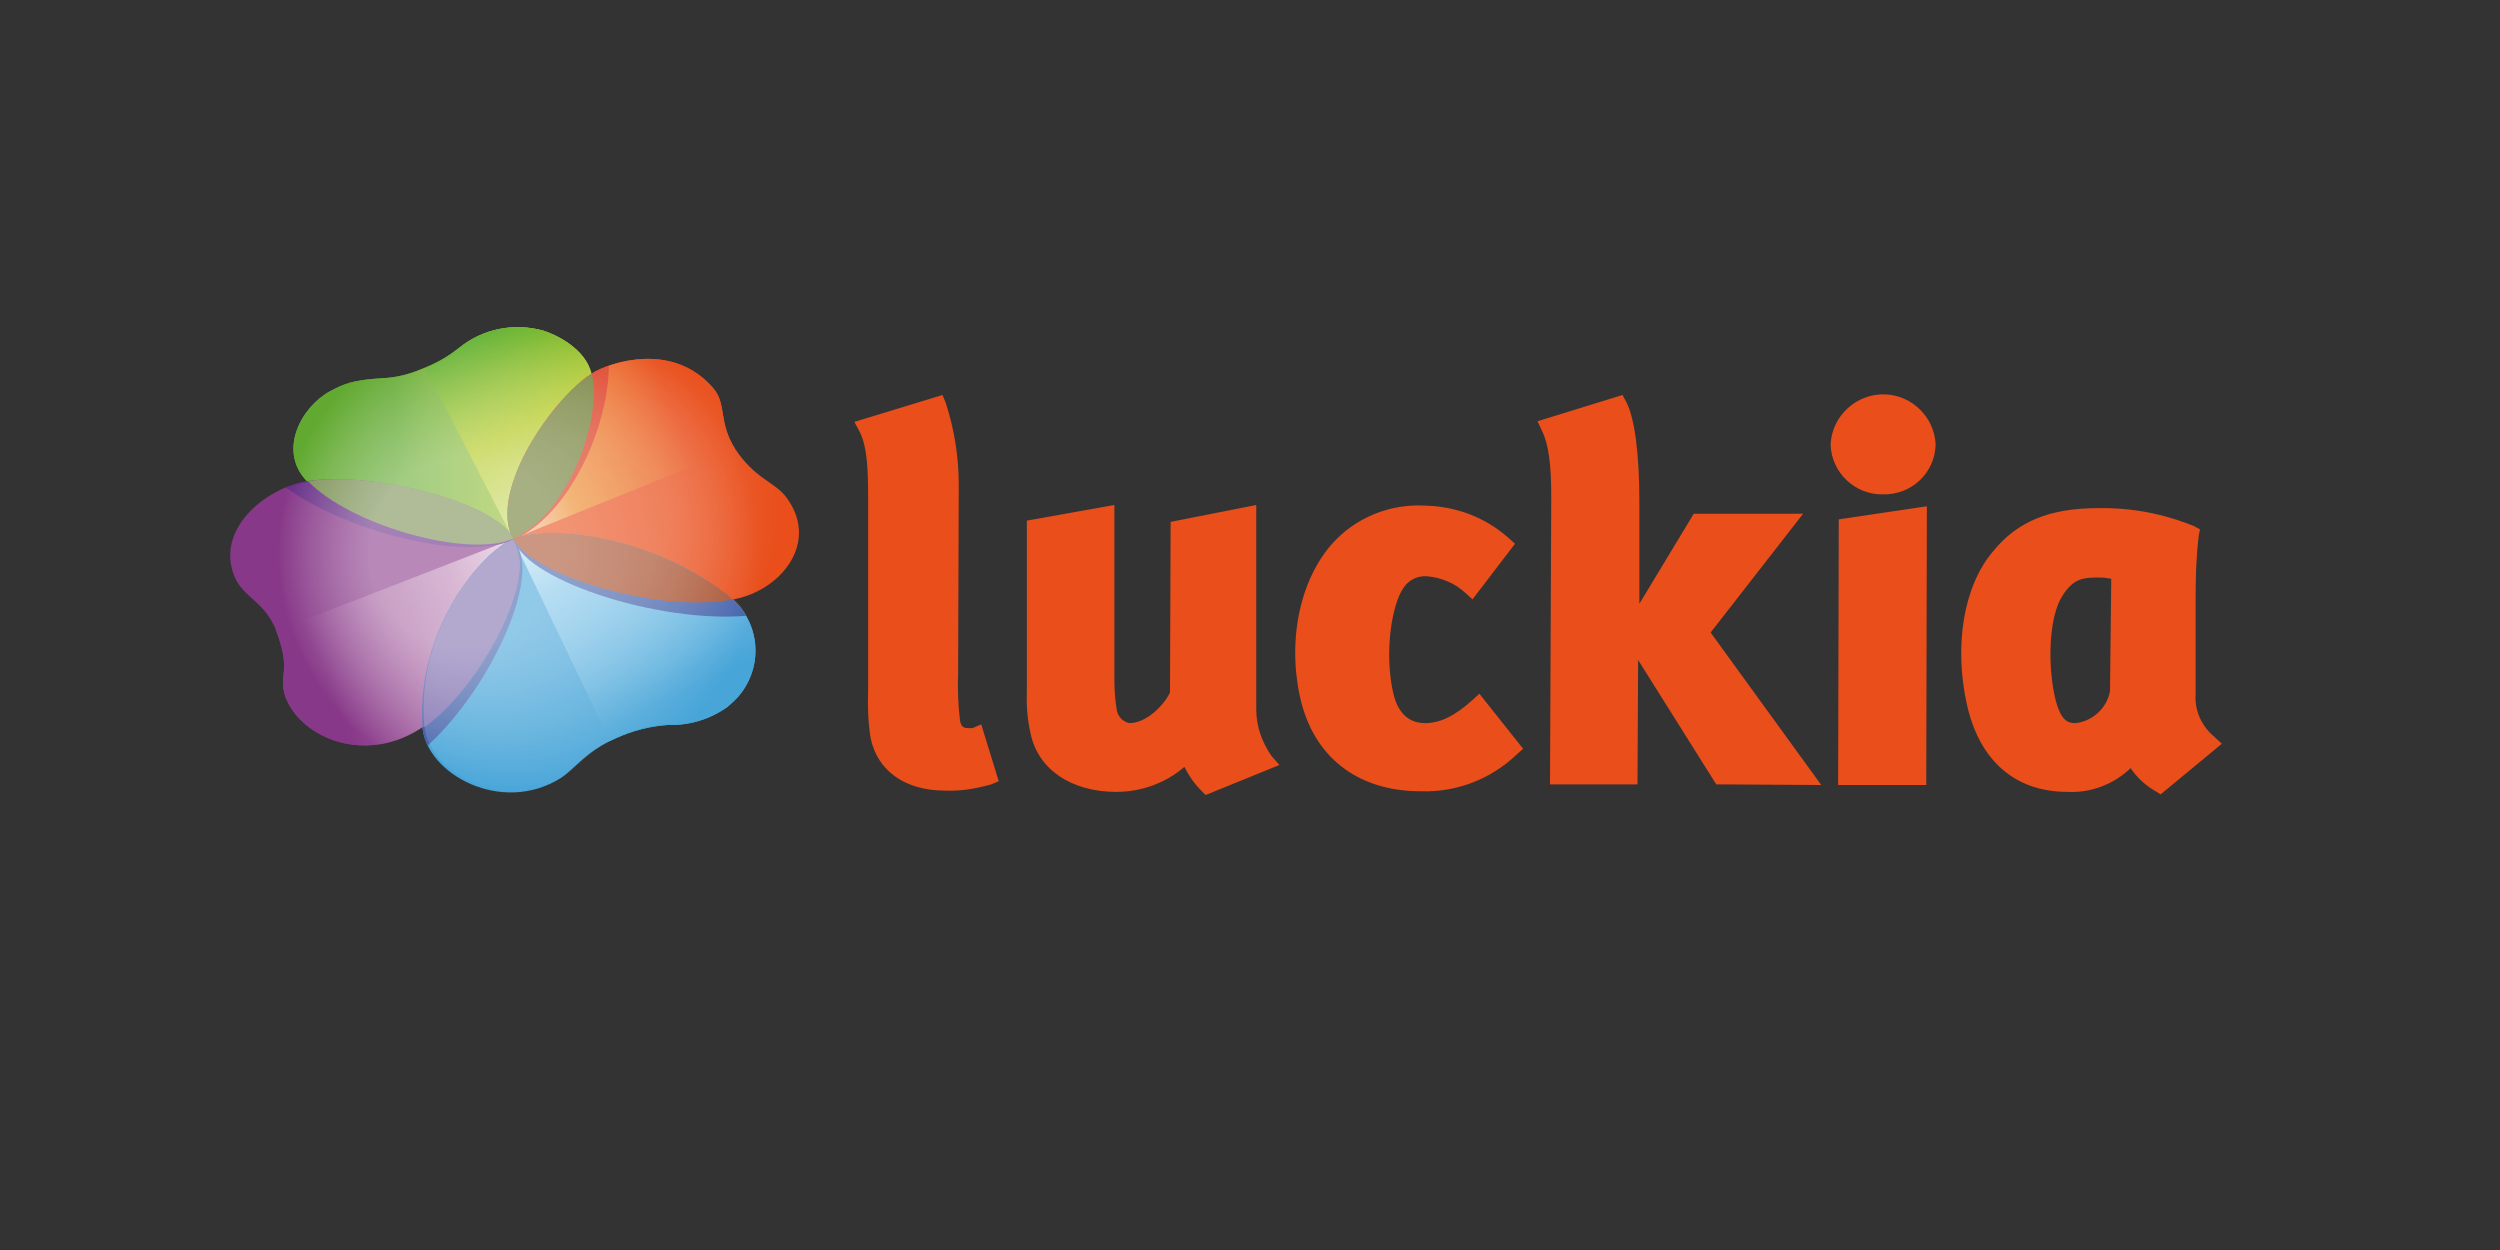 <?xml version="1.0" encoding="utf-8"?>
<!-- Generator: Adobe Illustrator 25.0.0, SVG Export Plug-In . SVG Version: 6.00 Build 0)  -->
<svg version="1.1" id="Capa_1" xmlns="http://www.w3.org/2000/svg" xmlns:xlink="http://www.w3.org/1999/xlink" x="0px" y="0px"
	 viewBox="0 0 400 200" style="enable-background:new 0 0 400 200;" xml:space="preserve">
<rect x="0" y="0" width="400" height="200" fill="#333333" stroke="none"/>
<style type="text/css">
	.st0{fill:#E94E1B;}
	.st1{fill:#5FAF2D;}
	.st2{fill:#48A5D8;}
	.st3{fill:#873888;}
	.st4{clip-path:url(#SVGID_2_);}
	.st5{fill:url(#SVGID_3_);}
	.st6{clip-path:url(#SVGID_5_);}
	.st7{fill:url(#SVGID_6_);}
	.st8{clip-path:url(#SVGID_8_);}
	.st9{fill:url(#SVGID_9_);}
	.st10{fill:url(#SVGID_10_);}
	.st11{clip-path:url(#SVGID_12_);}
	.st12{fill:url(#SVGID_13_);}
	.st13{clip-path:url(#SVGID_15_);}
	.st14{fill:#4563AB;}
	.st15{clip-path:url(#SVGID_17_);}
	.st16{fill:#DB371B;}
	.st17{clip-path:url(#SVGID_19_);}
	.st18{fill:#662D86;}
	.st19{fill:#6D7B31;}
	.st20{fill:#806FAF;}
	.st21{fill:#A85130;}
	.st22{fill:#798F52;}
	.st23{opacity:0.4;clip-path:url(#SVGID_21_);}
	.st24{fill:url(#SVGID_22_);}
	.st25{opacity:0.3;fill:url(#SVGID_23_);enable-background:new    ;}
	.st26{opacity:0.4;fill:url(#SVGID_24_);enable-background:new    ;}
</style>
<g>
	<path class="st0" d="M151.2,126.5c-6.3,0-10.8-3.1-11.9-8.4c-0.4-2.5-0.5-5.1-0.4-7.7V80.1c0-4.8-0.1-8.6-1.4-11.1l-0.8-1.5
		l14.1-4.3l0.5,1.2c1.4,4.3,2.1,8.7,2.1,13.2l-0.1,30.1c-0.1,2.5,0,5.1,0.3,7.6c0.2,1,0.6,1.2,1.3,1.2c0.2,0,0.5,0,0.7,0l1.4-0.6
		l2.8,9.1l-1.2,0.5C156.1,126.2,153.7,126.6,151.2,126.5z M192.9,127.2l-0.7-0.7c-1.1-1.1-2-2.4-2.7-3.8c-3,2.6-6.9,4-10.9,4
		c-7.2,0-12.5-3.6-13.7-9.3c-0.5-2.2-0.7-4.5-0.6-6.7V83.3l14-2.5v27.7c0,1.8,0.1,3.5,0.4,5.2c0.2,1,1,1.8,2,2
		c2.7,0,5.5-2.8,6.5-4.9l0.1-27.3l13.7-2.7v32.7c0,2.7,0.9,5.2,2.4,7.4l1.3,1.5L192.9,127.2z M227.3,126.6
		c-10.1,0-17.2-5.5-19.3-15.1s0.2-19.7,6-25.4c3.7-3.6,8.8-5.5,14-5.2c5,0.1,9.7,1.9,13.4,5.2l1,0.9l-6.8,8.9l-1.1-1
		c-1.7-1.6-3.9-2.5-6.2-2.7c-1.5-0.1-2.9,0.6-3.7,1.8c-2,2.8-3.1,10.6-1.7,16.8c0.5,2.3,1.8,4.9,5.1,4.9c2.4,0,4.7-1.1,7.6-3.7
		l1.1-1l7,8.8l-1,0.9C238.5,124.7,233,126.8,227.3,126.6z M291.4,125.6l-17.7-24.4l14.8-19h-17.5l-8.7,14.4V80.3
		c0-7.4-0.7-13.3-2.1-16l-0.6-1.1l-13.6,4.2l0.7,1.5c1.1,2.2,1.5,5.5,1.5,10.6l-0.2,46H262l0.1-19.9l12.5,19.9L291.4,125.6z
		 M294.2,83.1l-0.1,42.5h14.1l0.1-44.6L294.2,83.1z M354.2,117.8c-2-1.7-3.1-4.2-2.9-6.8V95.5c0-3.3,0.1-6.5,0.5-9.8l0.2-1l-0.9-0.5
		c-4.9-2-10.1-3-15.4-2.9c-7.7,0-12.9,2.1-16.8,6.9c-4.7,5.5-6.3,15-4.2,24.5c2,9,7.7,14,16.1,14c3.7,0.2,7.4-1.2,10.1-3.8
		c1,1.5,2.4,2.8,4,3.7l0.8,0.5l9.8-8.1L354.2,117.8z M337.6,110.6c-0.5,2.7-2.8,4.8-5.5,5.1c-1.2,0-2.4-0.3-3.3-4.1
		c-1.2-5.3-1-12.9,1.2-16.3c1.8-2.8,3.3-2.9,6-2.9c0.6,0,1.2,0.1,1.8,0.2L337.6,110.6z M301.3,79.1c-4.5,0.1-8.3-3.5-8.4-8
		c0.2-4.6,4.2-8.2,8.8-8c4.3,0.2,7.8,3.7,8,8C309.6,75.7,305.8,79.2,301.3,79.1C301.3,79.1,301.3,79.1,301.3,79.1L301.3,79.1z"/>
	<path class="st1" d="M67.3,59.1c2.2-0.8,4.2-1.9,6.1-3.4c3.8-3.1,8.8-4.1,13.5-2.8c2,0.6,6.8,2.9,7.7,6.9c1.7,7-3.6,22.4-12.5,26.4
		C74.8,89.5,55.8,84,49.1,77c-4.7-4.9-0.9-11.9,3.7-14.4c2.3-1.2,3.5-1.8,8.6-2.1C63.4,60.4,65.4,59.9,67.3,59.1z"/>
	<path class="st0" d="M82,86.1c-3.8-7.8,6.5-22.4,12.6-26.3c3.2-2,13.2-5.1,19.5,2.3c2.2,2.5,0.8,5.5,3.5,9.7c3.1,4.7,6.2,5.3,8,7.5
		c5.7,7.2-0.4,15.1-8.2,16.6C105.7,98.2,85,92.1,82,86.1z"/>
	<path class="st2" d="M82.1,86.2c5.5-2.3,22.7-0.6,35.1,9.7c4.6,4.1,4.9,11.1,0.8,15.7c-0.5,0.5-1,1-1.6,1.5c-2.8,2-6.1,3-9.6,2.9
		c-2.8,0.2-5.6,0.9-8.2,2.1c-4.9,2.1-6.6,4.9-8.9,6.4c-9.4,5.9-21.4-0.6-22.1-8.1C66.5,100.5,77.2,88.2,82.1,86.2z"/>
	<path class="st3" d="M82.1,86.2c0.7,1.2,1.1,2.6,1.1,4c0,7.5-7.6,20.5-15.3,25.9c-9.2,6.5-19.7,2-22.2-4.5c-1.3-3.7,1-3.8-1.4-10.4
		c-1.8-5-5.4-5.5-6.8-9c-3-7.4,4.7-14,11.6-15.2C59.4,75.3,79.5,80.4,82.1,86.2z"/>
	<g>
		<defs>
			<path id="SVGID_1_" d="M82.1,86.2c0.7,1.2,1.1,2.6,1.1,4c0,7.5-7.6,20.5-15.3,25.9c-9.2,6.5-19.7,2-22.2-4.5
				c-1.3-3.7,1-3.8-1.4-10.4c-1.8-5-5.4-5.5-6.8-9c-3-7.4,4.7-14,11.6-15.2C59.4,75.3,79.5,80.4,82.1,86.2z"/>
		</defs>
		<clipPath id="SVGID_2_">
			<use xlink:href="#SVGID_1_"  style="overflow:visible;"/>
		</clipPath>
		<g class="st4">
			
				<linearGradient id="SVGID_3_" gradientUnits="userSpaceOnUse" x1="-313.995" y1="622.497" x2="-313.995" y2="640.541" gradientTransform="matrix(1.111 2.862 2.293 -0.89 -1033.941 1566.259)">
				<stop  offset="0.2" style="stop-color:#873888"/>
				<stop  offset="0.76" style="stop-color:#BF88B7"/>
				<stop  offset="1" style="stop-color:#DEC3DC"/>
			</linearGradient>
			<path class="st5" d="M41,102.2l41.4-16.1l8.7,22.4l-41.4,16.1L41,102.2z"/>
		</g>
	</g>
	<g>
		<defs>
			<path id="SVGID_4_" d="M82.1,86.2c5.5-2.3,22.7-0.6,35.1,9.7c4.6,4.1,4.9,11.1,0.8,15.7c-0.5,0.5-1,1-1.6,1.5
				c-2.8,2-6.1,3-9.6,2.9c-2.8,0.2-5.6,0.9-8.2,2.1c-4.9,2.1-6.6,4.9-8.9,6.4c-9.4,5.9-21.4-0.6-22.1-8.1
				C66.5,100.5,77.2,88.2,82.1,86.2z"/>
		</defs>
		<clipPath id="SVGID_5_">
			<use xlink:href="#SVGID_4_"  style="overflow:visible;"/>
		</clipPath>
		<g class="st6">
			
				<linearGradient id="SVGID_6_" gradientUnits="userSpaceOnUse" x1="98.007" y1="284.744" x2="98.007" y2="302.052" gradientTransform="matrix(3.28 -1.6 -1.05 -2.15 90.47 886.1)">
				<stop  offset="0.17" style="stop-color:#48A5D8"/>
				<stop  offset="0.75" style="stop-color:#85C7EA"/>
				<stop  offset="1" style="stop-color:#CAE7F6"/>
			</linearGradient>
			<path class="st7" d="M125.5,110l-25.9,12.8L81.7,85.4l25.7-12.6L125.5,110z"/>
		</g>
	</g>
	<g>
		<defs>
			<path id="SVGID_7_" d="M82,86.1c-3.8-7.8,6.5-22.4,12.6-26.3c3.2-2,13.2-5.1,19.5,2.3c2.2,2.5,0.8,5.5,3.5,9.7
				c3.1,4.7,6.2,5.3,8,7.5c5.7,7.2-0.4,15.1-8.2,16.6C105.7,98.2,85,92.1,82,86.1z"/>
		</defs>
		<clipPath id="SVGID_8_">
			<use xlink:href="#SVGID_7_"  style="overflow:visible;"/>
		</clipPath>
		<g class="st8">
			
				<linearGradient id="SVGID_9_" gradientUnits="userSpaceOnUse" x1="118.938" y1="142.889" x2="77.814" y2="126.281" gradientTransform="matrix(1 0 0 -1 0 202)">
				<stop  offset="0.29" style="stop-color:#E94E1B"/>
				<stop  offset="0.75" style="stop-color:#EC8825"/>
				<stop  offset="1" style="stop-color:#F5C6A8"/>
			</linearGradient>
			<path class="st9" d="M123.1,69.6L115,49.3L73.6,65.2l8.5,21l16.8-6.8l16.8-6.8L123.1,69.6z"/>
		</g>
	</g>
	
		<linearGradient id="SVGID_10_" gradientUnits="userSpaceOnUse" x1="46.871" y1="132.204" x2="94.973" y2="132.204" gradientTransform="matrix(1 0 0 -1 0 202)">
		<stop  offset="0.34" style="stop-color:#61A930"/>
		<stop  offset="1" style="stop-color:#BCCF33"/>
	</linearGradient>
	<path class="st10" d="M67.3,59.1c2.2-0.8,4.2-1.9,6.1-3.4c3.8-3.1,8.8-4.1,13.5-2.8c2,0.6,6.8,2.9,7.7,6.9
		c1.7,7-3.6,22.4-12.5,26.4C74.8,89.5,55.8,84,49.1,77c-4.7-4.9-0.9-11.9,3.7-14.4c2.3-1.2,3.5-1.8,8.6-2.1
		C63.4,60.4,65.4,59.9,67.3,59.1z"/>
	<g>
		<defs>
			<path id="SVGID_11_" d="M67.3,59.1c2.2-0.8,4.2-1.9,6.1-3.4c3.8-3.1,8.8-4.1,13.5-2.8c2,0.6,6.8,2.9,7.7,6.9
				c1.7,7-3.6,22.4-12.5,26.4C74.8,89.5,55.8,84,49.1,77c-4.7-4.9-0.9-11.9,3.7-14.4c2.3-1.2,3.5-1.8,8.6-2.1
				C63.4,60.4,65.4,59.9,67.3,59.1z"/>
		</defs>
		<clipPath id="SVGID_12_">
			<use xlink:href="#SVGID_11_"  style="overflow:visible;"/>
		</clipPath>
		<g class="st11">
			
				<linearGradient id="SVGID_13_" gradientUnits="userSpaceOnUse" x1="-420.456" y1="1137.7" x2="-420.456" y2="1157.388" gradientTransform="matrix(-2.78 1.51 0.83 1.52 -2034.99 -1041.16)">
				<stop  offset="0" style="stop-color:#5FAF2D"/>
				<stop  offset="0.46" style="stop-color:#B1C718"/>
				<stop  offset="1" style="stop-color:#D5E395"/>
			</linearGradient>
			<path class="st12" d="M67.3,57.5l21.6-10.4L104,76.3L82.3,86.6L67.3,57.5z"/>
		</g>
	</g>
	<g>
		<defs>
			<path id="SVGID_14_" d="M82.1,86.2c5.5-2.3,22.7-0.6,35.1,9.7c4.6,4.1,4.9,11.1,0.8,15.7c-0.5,0.5-1,1-1.6,1.5
				c-2.8,2-6.1,3-9.6,2.9c-2.8,0.2-5.6,0.9-8.2,2.1c-4.9,2.1-6.6,4.9-8.9,6.4c-9.4,5.9-21.4-0.6-22.1-8.1
				C66.5,100.5,77.2,88.2,82.1,86.2z"/>
		</defs>
		<clipPath id="SVGID_15_">
			<use xlink:href="#SVGID_14_"  style="overflow:visible;"/>
		</clipPath>
		<g class="st13">
			<path class="st14" d="M82.5,87c-4.3-8.7,7.4-25.3,14.3-29.7c3.6-2.3,14.9-5.8,22,2.5c2.5,2.9,0.9,6.3,4,11c3.5,5.4,7,6,9,8.5
				c6.5,8.1-0.4,17-9.2,18.8C109.2,100.7,85.8,93.8,82.5,87z"/>
			<path class="st14" d="M82.3,86.2c0.8,1.5,1.3,3.1,1.3,4.8c-0.1,8.8-9,24.2-18,30.6c-10.9,7.6-23.3,2.4-26.1-5.3
				c-1.6-4.4,1.2-4.5-1.6-12.3c-2.2-5.9-6.4-6.6-8-10.6c-3.5-8.8,5.5-16.5,13.7-17.9C55.5,73.3,79.3,79.3,82.3,86.2z"/>
		</g>
	</g>
	<g>
		<defs>
			<path id="SVGID_16_" d="M82,86.1c-3.8-7.8,6.5-22.4,12.6-26.3c3.2-2,13.2-5.1,19.5,2.3c2.2,2.5,0.8,5.5,3.5,9.7
				c3.1,4.7,6.2,5.3,8,7.5c5.7,7.2-0.4,15.1-8.2,16.6C105.7,98.2,85,92.1,82,86.1z"/>
		</defs>
		<clipPath id="SVGID_17_">
			<use xlink:href="#SVGID_16_"  style="overflow:visible;"/>
		</clipPath>
		<g class="st15">
			<path class="st16" d="M64.5,54.1c2.6-0.9,5-2.3,7.1-4c4.5-3.7,10.5-4.9,16.1-3.3c2.5,0.7,8.2,3.4,9.3,8.1
				c2.1,8.4-4.2,26.8-14.9,31.5c-8.9,3.9-31.5-2.7-39.5-11.1c-5.7-5.8-1.1-14.2,4.5-17.2c2.8-1.3,4.1-2,10.2-2.4
				C59.9,55.6,62.3,55,64.5,54.1z"/>
		</g>
	</g>
	<g>
		<defs>
			<path id="SVGID_18_" d="M82.1,86.2c0.7,1.2,1.1,2.6,1.1,4c0,7.5-7.6,20.5-15.3,25.9c-9.2,6.5-19.7,2-22.2-4.5
				c-1.3-3.7,1-3.8-1.4-10.4c-1.8-5-5.4-5.5-6.8-9c-3-7.4,4.7-14,11.6-15.2C59.4,75.3,79.5,80.4,82.1,86.2z"/>
		</defs>
		<clipPath id="SVGID_19_">
			<use xlink:href="#SVGID_18_"  style="overflow:visible;"/>
		</clipPath>
		<g class="st17">
			<path class="st18" d="M64.5,54.1c2.6-0.9,5-2.3,7.1-4c4.5-3.7,10.5-4.9,16.1-3.3c2.5,0.7,8.2,3.4,9.3,8.1
				c2.1,8.4-4.2,26.8-14.9,31.5c-8.9,3.9-31.5-2.7-39.5-11.1c-5.7-5.8-1.1-14.2,4.5-17.2c2.8-1.3,4.1-2,10.2-2.4
				C59.9,55.6,62.3,55,64.5,54.1z"/>
		</g>
	</g>
	<path class="st19" d="M94.7,59.8C88.5,63.7,78.2,78.3,82,86.2l0,0h0.1C91.1,82.2,96.4,66.8,94.7,59.8z"/>
	<path class="st20" d="M83.2,90.3c-0.1-1.4-0.4-2.8-1.1-4c-5,2.1-15.6,14.2-14.2,30H68C75.6,110.8,83.1,97.8,83.2,90.3z"/>
	<path class="st21" d="M117.3,95.9c-12.5-10.3-29.6-12.1-35.2-9.7C85.2,92.2,105.7,98.2,117.3,95.9z"/>
	<path class="st22" d="M82.1,86.2c-2.6-5.9-22.7-10.9-32.8-9.2C55.9,83.9,74.6,89.4,82.1,86.2z"/>
	<g>
		<defs>
			<path id="SVGID_20_" d="M125.7,79.3c-1.8-2.2-4.9-2.8-8-7.5c-2.7-4.1-1.3-7.1-3.5-9.7c-6.4-7.4-16.3-4.3-19.5-2.3v0
				c-0.9-4-5.7-6.3-7.8-6.9c-4.7-1.3-9.7-0.3-13.4,2.8c-1.8,1.4-3.8,2.6-6,3.4c-1.9,0.8-3.9,1.3-6,1.4c-5.1,0.3-6.3,0.8-8.6,2.1
				c-4.7,2.5-8.5,9.5-3.7,14.4l0.1,0.1c-6.9,1.2-14.4,7.7-11.5,15.1c1.3,3.4,5,3.9,6.8,9c2.4,6.6,0,6.8,1.4,10.4
				c2.2,6.5,12.7,11,21.9,4.6c0.7,7.4,12.7,14,22.1,8.1c2.3-1.4,4-4.2,8.9-6.4c2.6-1.2,5.4-1.9,8.2-2.1c3.4,0.1,6.8-0.9,9.6-2.9
				c4.9-3.7,5.9-10.6,2.2-15.5c-0.4-0.6-0.9-1.1-1.4-1.6h0.1C125.3,94.4,131.4,86.4,125.7,79.3z"/>
		</defs>
		<clipPath id="SVGID_21_">
			<use xlink:href="#SVGID_20_"  style="overflow:visible;"/>
		</clipPath>
		<g class="st23">
			
				<radialGradient id="SVGID_22_" cx="82.974" cy="113.545" r="38.603" fx="68.456" fy="113.545" gradientTransform="matrix(1 0 0 -1 0 202)" gradientUnits="userSpaceOnUse">
				<stop  offset="0.39" style="stop-color:#FFFFFF"/>
				<stop  offset="1" style="stop-color:#FFFFFF;stop-opacity:0"/>
			</radialGradient>
			<path class="st24" d="M128.9,88.8c0-26.7-21.7-48.4-48.4-48.4c-26.7,0-48.4,21.7-48.4,48.4c0,26.7,21.7,48.4,48.4,48.4l0,0
				C107.3,137.2,128.9,115.6,128.9,88.8z"/>
			
				<radialGradient id="SVGID_23_" cx="82.974" cy="113.545" r="38.603" fx="68.456" fy="113.545" gradientTransform="matrix(1 0 0 -1 0 202)" gradientUnits="userSpaceOnUse">
				<stop  offset="0.39" style="stop-color:#FFFFFF"/>
				<stop  offset="1" style="stop-color:#FFFFFF;stop-opacity:0"/>
			</radialGradient>
			<path class="st25" d="M128.9,88.8c0-26.7-21.7-48.4-48.4-48.4c-26.7,0-48.4,21.7-48.4,48.4c0,26.7,21.7,48.4,48.4,48.4l0,0
				C107.3,137.2,128.9,115.6,128.9,88.8z"/>
			
				<radialGradient id="SVGID_24_" cx="95.827" cy="120.278" r="29.536" gradientTransform="matrix(1 0 0 -1 0 202)" gradientUnits="userSpaceOnUse">
				<stop  offset="0.38" style="stop-color:#FFFFFF"/>
				<stop  offset="1" style="stop-color:#FFFFFF;stop-opacity:0"/>
			</radialGradient>
			<path class="st26" d="M134.9,101.4c0-26.7-21.7-48.4-48.4-48.4s-48.4,21.7-48.4,48.4c0,26.7,21.7,48.4,48.4,48.4c0,0,0,0,0,0
				C113.3,149.8,134.9,128.2,134.9,101.4z"/>
		</g>
	</g>
</g>
</svg>
